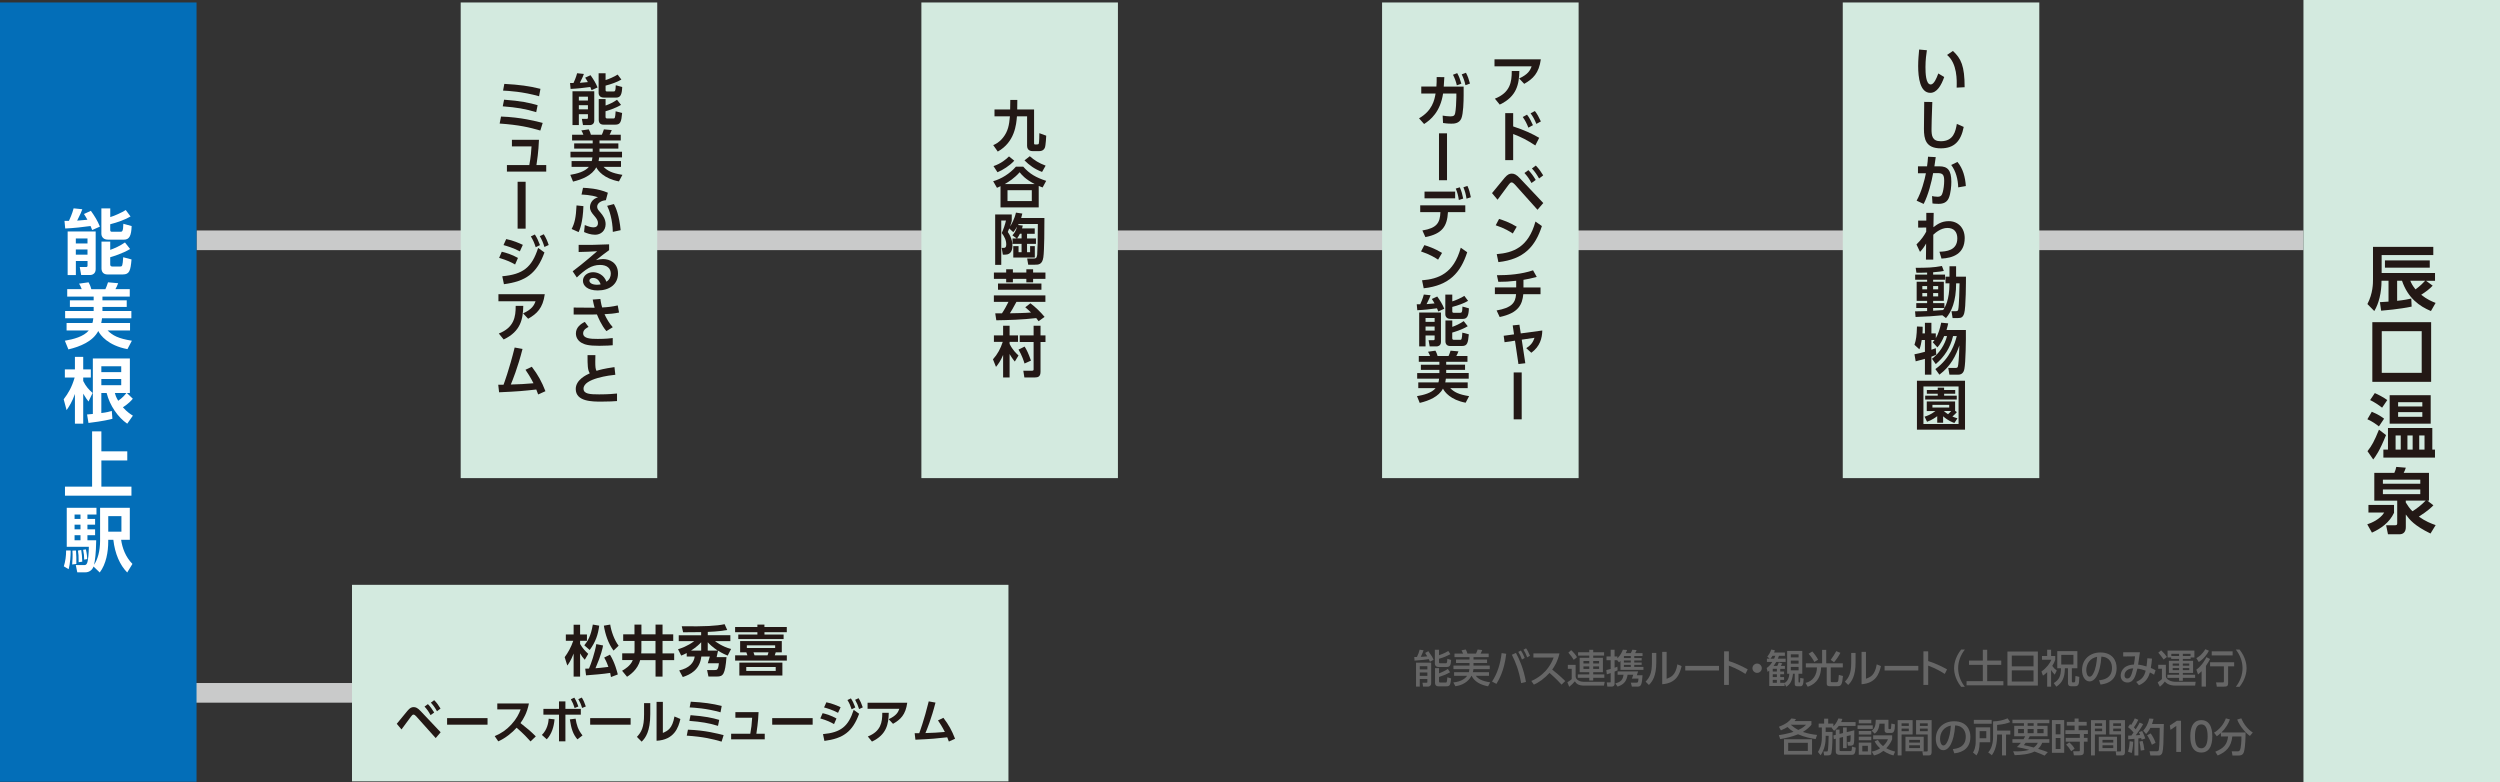 <?xml version="1.0" encoding="UTF-8"?><svg id="_レイヤー_2" xmlns="http://www.w3.org/2000/svg" width="636" height="199" xmlns:xlink="http://www.w3.org/1999/xlink" viewBox="0 0 636 199"><rect x="0" y="0" width="636" height="199" fill="#333333" stroke="none"/><defs><style>.cls-1{fill:none;stroke:#c9caca;stroke-miterlimit:10;stroke-width:5px;}.cls-2{fill:url(#_新規グラデーションスウォッチ_10);}.cls-2,.cls-3,.cls-4,.cls-5,.cls-6{stroke-width:0px;}.cls-3{fill:#231815;}.cls-4{fill:#d3eadf;}.cls-5{fill:#666;}.cls-6{fill:#fff;}</style><linearGradient id="_新規グラデーションスウォッチ_10" x1="0" y1="99.75" x2="50" y2="99.75" gradientUnits="userSpaceOnUse"><stop offset="0" stop-color="#036eb8"/><stop offset="1" stop-color="#036eb8"/></linearGradient></defs><g id="_レイヤー_2-2"><path class="cls-5" d="M363.77,168.34c-.07-.19-.11-.3-.28-.65-.62.1-2.39.31-3.63.37l-.07-.91c.3-.01.34-.01.68-.02.28-.59.55-1.26.69-1.84l.99.13c-.16.51-.27.75-.7,1.68.11,0,1.09-.05,1.65-.12-.23-.41-.39-.63-.54-.87l.81-.45c.84,1.14,1.1,1.61,1.33,2.2l-.93.48ZM360.24,168.59h3.85v5.26c0,.64-.54.82-.77.82h-1.29l-.15-.98h1.03c.13,0,.21-.04.21-.18v-.77h-1.93v1.93h-.95v-6.08ZM361.19,169.48v.81h1.93v-.81h-1.93ZM361.19,171.08v.86h1.93v-.86h-1.93ZM366.09,165.3v1.39c.31-.11,1.51-.53,2.35-1.08l.54.81c-.69.38-1.79.88-2.89,1.16v.93c0,.08,0,.23.27.23h1.38c.28,0,.44,0,.46-1.14l.96.29c-.06,1.33-.29,1.79-1.09,1.79h-2.09c-.88,0-.95-.66-.95-.85v-3.53h1.06ZM365.07,169.98h1.02v1.33c.42-.16,1.56-.66,2.24-1.13l.57.84c-.9.53-2.08.98-2.81,1.2v1.12c0,.24.14.3.28.3h1.37c.33,0,.35,0,.46-1.33l.96.27c-.16,1.66-.28,2.02-1.24,2.02h-1.98c-.87,0-.87-.72-.87-.92v-3.7Z"/><path class="cls-5" d="M373.67,171.01c.04-.12.11-.34.14-.78h-4.05v-.9h4.08v-.67h-3.43v-.87h3.43v-.61h-3.82v-.9h2.2c-.08-.2-.28-.59-.41-.84l1.08-.21c.12.23.29.56.43,1.05h2.17c.22-.44.37-.9.42-1.05l1.17.14c-.17.44-.31.7-.42.91h2.06v.9h-3.86v.61h3.45v.87h-3.45v.67h4.13v.9h-4.16c0,.23-.05.5-.14.78h4.11v.91h-3.36c.62.79,1.52,1.33,3.66,1.67l-.54,1c-1.95-.35-3.53-1.25-4.18-2.67h-.04c-.34.65-1.39,2.29-4.09,2.66l-.52-.97c1.9-.19,3-.94,3.51-1.69h-3.32v-.91h3.75Z"/><path class="cls-5" d="M383.18,166.32c-.48,4.37-1.92,6.71-2.49,7.66l-1.12-.58c1.44-2.2,2.14-4.62,2.44-7.25l1.17.17ZM386.98,173.79c-.63-3.52-1.48-5.43-2.36-7.22l1.04-.47c.87,1.63,1.98,4.1,2.54,7.38l-1.22.31ZM386.91,165.49c.46.67.72,1.25.98,1.9l-.7.39c-.3-.81-.5-1.25-.94-1.93l.66-.36ZM388.23,164.93c.4.55.64,1.05.99,1.9l-.71.39c-.27-.78-.5-1.24-.94-1.93l.66-.36Z"/><path class="cls-5" d="M396.73,166.22c-.46,2.04-1.2,3.22-1.85,4.13.56.43,1.83,1.44,3.32,2.91l-.94.91c-.47-.51-1.33-1.46-3.06-2.98-1.37,1.5-2.76,2.44-3.98,2.98l-.65-.93c1.19-.51,4.2-2.01,5.68-5.96h-5.15v-1.06h6.63Z"/><path class="cls-5" d="M398.86,169.15h1.98v2.99c.06.31.14.67.75,1,.48.26.98.31,1.33.31h5.32l-.2.97h-5.04c-1.56,0-2.03-.58-2.35-1.09-.33.4-.95,1.02-1.44,1.39l-.47-1.15c.14-.09.76-.46,1.1-.8v-2.63h-.98v-.99ZM399.71,165.4c.37.32,1.19,1.21,1.48,1.79l-.83.67c-.39-.65-.69-1.05-1.37-1.82l.72-.64ZM408.08,166.79h-2.77v.56h2.47v3.65h-2.47v.57h2.83v.86h-2.83v.7h-1v-.7h-2.92v-.86h2.92v-.57h-2.45v-3.65h2.45v-.56h-2.84v-.86h2.84v-.62h1v.62h2.77v.86ZM402.83,168.15v.64h1.48v-.64h-1.48ZM402.83,169.53v.65h1.48v-.65h-1.48ZM405.31,168.15v.64h1.5v-.64h-1.5ZM405.31,169.53v.65h1.5v-.65h-1.5Z"/><path class="cls-5" d="M408.65,170.46c.31-.07.55-.12,1.11-.28v-2.22h-1.06v-.95h1.06v-1.72h.99v1.72h.71v.49c.92-.94,1.27-1.88,1.39-2.21l1.08.06c-.08.23-.17.48-.35.81h1.3c.15-.24.36-.77.4-.87l1.07.09c-.13.35-.33.71-.37.78h1.88v.73h-2.11v.52h1.89v.62h-1.89v.51h1.89v.6h-1.89v.53h2.34v.74h-5.84v-2.28c-.14.15-.2.21-.37.38l-.46-.55h-.67v1.91c.27-.08.43-.14.71-.26l.06.91c-.23.11-.32.15-.77.34v3.1c0,.16-.04.71-.77.71h-1.07l-.15-1.06h.82c.18,0,.18-.1.18-.19v-2.19c-.37.13-.63.21-.98.32l-.13-1.09ZM416.73,170.81l-.32.97h1.45c-.15,2.42-.38,2.89-1.24,2.89h-1.47l-.27-1h1.46c.33,0,.42-.07.49-1.03h-1.67l.35-.99h-1.44c-.26,1.44-.74,2.42-2.55,3.02l-.58-.81c1.52-.41,1.93-1.01,2.08-2.21h-1.5v-.84h5.21ZM413.12,167.41h1.76v-.52h-1.71s-.03.04-.05.07v.45ZM413.12,168.03v.51h1.76v-.51h-1.76ZM413.12,169.14v.53h1.76v-.53h-1.76Z"/><path class="cls-5" d="M421.36,168.49c0,3.48-.98,4.89-1.88,5.76l-.84-.84c.98-1.02,1.61-2.07,1.61-4.82v-2.48h1.11v2.38ZM423.99,172.68c1.09-.41,2.29-.86,2.74-3.67l1.07.45c-.47,2.03-1.34,4.34-4.93,4.61v-8.23h1.12v6.84Z"/><path class="cls-5" d="M437.31,169.4v1.17h-8.58v-1.17h8.58Z"/><path class="cls-5" d="M444.04,171.45c-.66-.42-2.08-1.33-4.22-2.11v4.9h-1.21v-8.54h1.21v2.47c2.23.71,3.94,1.64,4.8,2.12l-.58,1.16Z"/><path class="cls-5" d="M448.2,169.99c0,.64-.52,1.19-1.19,1.19s-1.19-.54-1.19-1.19.55-1.18,1.19-1.18,1.19.53,1.19,1.18Z"/><path class="cls-5" d="M454.65,171.39v-5.79h3.85v5.79h-.96v2c0,.21,0,.24.24.24.07,0,.13-.04.16-.19.02-.15.03-.3.05-.98l.86.17c-.06,1.7-.32,1.96-.86,1.96h-.75c-.56,0-.66-.25-.66-.63v-2.57h-.44c-.21,2.02-.85,2.78-1.71,3.31l-.43-.82v.63h-3.9v-3.91c-.17.14-.23.19-.41.34l-.25-1c.23-.16.86-.6,1.45-1.54h-1.39v-.83h.71l-.61-.55c.44-.49.76-1.04,1.01-1.78l.93.19c-.09.27-.11.34-.21.58h2.75v.82h-1.5c-.1.27-.16.42-.3.74h1.99v.83h-2.4c-.24.41-.39.63-.68,1.02h.95c.13-.24.22-.41.39-.9l.88.24c-.1.2-.16.31-.38.66h1.05v.73h-1.19v.68h.98v.71h-.98v.7h.98v.71h-.98v.75h1.11v.04c.23-.13,1.12-.65,1.21-2.35h-.56ZM451.34,167.57c.12-.24.18-.39.3-.74h-.71c-.11.19-.31.5-.53.74h.94ZM452.04,170.15h-1.05v.68h1.05v-.68ZM452.04,171.54h-1.05v.7h1.05v-.7ZM452.04,172.95h-1.05v.75h1.05v-.75ZM457.56,166.47h-1.98v.77h1.98v-.77ZM457.56,168.06h-1.98v.78h1.98v-.78ZM457.56,169.67h-1.98v.86h1.98v-.86Z"/><path class="cls-5" d="M459.41,168.76h4.14v-3.44h1.04v3.44h4.22v1.02h-3.07v3.49c0,.12.02.28.27.28h1.19c.2,0,.31-.08.37-.18.12-.18.14-.52.23-1.67l1.05.27c-.2,2.26-.47,2.6-1.42,2.6h-1.69c-.6,0-1.02,0-1.02-.7v-4.09h-1.43c-.12,3.55-2.24,4.53-3.41,4.93l-.56-.98c1.88-.39,2.92-2.06,2.91-3.95h-2.82v-1.02ZM461.56,168.41c-.19-.48-.94-1.55-1.45-2.08l.93-.6c.37.37,1.2,1.47,1.48,2.1l-.96.58ZM465.73,167.87c.61-.86.91-1.31,1.42-2.22l1.04.43c-.34.74-1.13,1.87-1.61,2.39l-.85-.6Z"/><path class="cls-5" d="M472.06,168.49c0,3.48-.98,4.89-1.88,5.76l-.84-.84c.98-1.02,1.61-2.07,1.61-4.82v-2.48h1.11v2.38ZM474.7,172.68c1.09-.41,2.29-.86,2.74-3.67l1.07.45c-.47,2.03-1.34,4.34-4.93,4.61v-8.23h1.12v6.84Z"/><path class="cls-5" d="M488.02,169.4v1.17h-8.58v-1.17h8.58Z"/><path class="cls-5" d="M494.75,171.45c-.66-.42-2.08-1.33-4.22-2.11v4.9h-1.21v-8.54h1.21v2.47c2.23.71,3.94,1.64,4.8,2.12l-.58,1.16Z"/><path class="cls-5" d="M498.91,174.73c-1.69-2.12-1.79-4.11-1.79-4.74s.1-2.62,1.79-4.74h.95c-1.07,1.36-1.71,3.01-1.71,4.74s.65,3.38,1.71,4.74h-.95Z"/><path class="cls-5" d="M504.42,165.3h1.12v2.75h3.58v1.09h-3.58v4.15h4.12v1.05h-9.37v-1.05h4.14v-4.15h-3.51v-1.09h3.51v-2.75Z"/><path class="cls-5" d="M518.43,165.75v8.66h-7.74v-8.66h7.74ZM511.8,169.52h5.53v-2.74h-5.53v2.74ZM511.8,170.54v2.84h5.53v-2.84h-5.53Z"/><path class="cls-5" d="M521.8,174.69h-1v-3.69c-.44.44-.79.68-1.07.88l-.39-1.04c1.4-1.01,2.16-2.11,2.53-3.01h-2.39v-.95h1.32v-1.59h1v1.59h1.05v.95c-.09.3-.25.76-.76,1.58.37.49.57.74,1.15,1.19l-.52,1.03c-.4-.42-.66-.75-.92-1.18v4.24ZM523.37,165.64h5.11v4.36h-1.4v3.2c0,.34.06.4.27.4h.22c.31,0,.33-.16.36-.38,0-.09.07-.88.07-1.26l.98.25c-.06,1.67-.08,2.37-1.07,2.37h-.99c-.83,0-.83-.58-.83-.91v-3.67h-.79c0,2.49-.75,3.73-2.15,4.69l-.68-.9c1.39-.89,1.81-1.76,1.85-3.79h-.95v-4.36ZM524.38,166.59v2.46h3.1v-2.46h-3.1Z"/><path class="cls-5" d="M534,173.06c1.06-.1,3.29-.46,3.29-3.14,0-1.11-.46-2.76-2.7-2.87-.31,4.45-1.64,6.3-3.02,6.3-1.16,0-1.9-1.33-1.9-2.87,0-2.81,2.08-4.49,4.65-4.49,3.11,0,4.15,2.08,4.15,3.96,0,3.78-3.39,4.12-4.1,4.19l-.37-1.08ZM530.75,170.51c0,.58.21,1.64.86,1.64.38,0,.66-.34.9-.78.68-1.24.87-2.77.99-4.27-1.8.33-2.75,1.76-2.75,3.41Z"/><path class="cls-5" d="M543.45,173.48c1.55-.66,2.09-1.54,2.41-2.86-.83-.3-1.36-.45-2.11-.53-.48,2.01-.98,3.54-2.53,3.54-.96,0-1.72-.63-1.72-1.77,0-.66.35-2.66,3.37-2.8.14-.74.24-1.54.28-2.09l-3.01.04v-1.08h4.26c-.14,1.11-.17,1.32-.46,3.16.8.07,1.56.28,2.13.46.1-.65.18-1.35.22-2.09l1.18.09c-.07.89-.15,1.51-.3,2.38.1.04.62.24,1.21.58l-.38,1.14c-.28-.17-.7-.42-1.07-.58-.34,1.24-.97,2.5-2.78,3.25l-.7-.84ZM540.48,171.8c0,.43.18.81.69.81.75,0,1.03-.63,1.52-2.58-1.29.02-2.21.71-2.21,1.77Z"/><path class="cls-5" d="M549.05,169.13h1.95v2.95c.08.74,1.13,1.37,2.54,1.37h5.03l-.13.97h-4.94c-1.74,0-2.38-.64-2.78-1.03-.4.57-.86,1.01-1.25,1.31l-.56-1.1c.31-.2.85-.61,1.08-.84v-2.63h-.94v-1ZM549.8,165.45c.59.54,1.05,1.07,1.47,1.68l-.84.65c-.47-.67-.92-1.26-1.36-1.74l.73-.59ZM551.43,165.51h6.82v1.75h-.96v.37h-1.98v.48h2.61v3.09h-2.61v.46h3.13v.79h-3.13v.74h-.95v-.74h-2.98v-.79h2.98v-.46h-2.6v-3.09h2.6v-.48h-2.01v-.37h-.92v-1.75ZM552.39,166.89h1.97v-.57h-1.97v.57ZM552.73,168.81v.53h1.63v-.53h-1.63ZM552.73,169.96v.53h1.63v-.53h-1.63ZM557.27,166.32h-1.96v.57h1.96v-.57ZM555.31,168.81v.53h1.64v-.53h-1.64ZM555.31,169.96v.53h1.64v-.53h-1.64Z"/><path class="cls-5" d="M561.95,165.54c-.37.78-1.3,2.08-2.58,2.88l-.62-.99c.6-.34,1.44-.87,2.28-2.27l.92.38ZM562.24,167.65c-.2.39-.51,1-1.05,1.76v5.27h-1.1v-3.93c-.39.41-.63.6-.9.82l-.44-1.2c1.46-1.04,2.31-2.68,2.57-3.18l.92.46ZM568.37,168.48v1.03h-1.54v4.28c0,.8-.37.89-1.07.89h-1.8l-.19-1.07h1.67c.22,0,.32-.03.32-.27v-3.83h-3.52v-1.03h6.13ZM567.98,165.7v1.03h-5.32v-1.03h5.32Z"/><path class="cls-5" d="M568.79,174.73c1.07-1.35,1.71-3.01,1.71-4.74s-.64-3.39-1.71-4.74h.95c1.62,2.02,1.79,3.97,1.79,4.74s-.17,2.72-1.79,4.74h-.95Z"/><path class="cls-5" d="M461.9,188.02c-1.14-.17-2.76-.47-4.47-1.22-1.45.61-3,.95-4.55,1.23l-.33-1c.56-.09,2.03-.32,3.72-.85-.73-.47-1.11-.81-1.53-1.23-.48.29-.84.49-1.68.85l-.5-.92c1.98-.75,2.68-1.47,3.18-2.11l1.17.16c-.19.28-.25.35-.38.51h4.3v.94c-.27.32-.93,1.1-2.18,1.83,1.25.41,2.28.6,3.61.76l-.36,1.05ZM460.98,191.97h-7.13v-3.9h7.13v3.9ZM459.91,188.97h-5v2.06h5v-2.06ZM455.58,184.38c.37.32.99.84,1.91,1.32,1.26-.56,1.74-1.09,1.95-1.32h-3.86Z"/><path class="cls-5" d="M466.08,185.07h-1.63v1.13h1.75c0,1.11-.05,4.4-.27,5.33-.12.53-.34.64-1.05.64h-.82l-.17-.99h.79c.13,0,.23,0,.28-.11.18-.39.24-3.28.25-3.88h-.76v.44c0,1.29-.23,2.96-1.28,4.51l-.68-.84c.34-.57.99-1.69.99-3.67v-2.56h-.81v-.99h1.39v-1.26h1.03v1.26h1.32v.7c.09-.09.83-.8,1.28-2.01l1.01.12c-.07.22-.15.48-.31.81h3.67v.97h-4.27c-.46.62-.88.98-1.2,1.26l-.63-.78.12-.08ZM467.02,186.94v-1.33h.96v1.1l.89-.22v-1.42h.94v1.19l1.93-.48c-.01,2.42-.02,3.15-.17,3.54-.09.22-.35.38-.84.38h-.63l-.12-.96h.47c.16,0,.24-.05.29-.18.05-.15.07-1.28.07-1.53l-1,.24v3.06h-.94v-2.84l-.89.22v3.08c0,.2.04.28.32.28h2.42c.32,0,.39-.05.42-1.14l.97.28c-.13,1.64-.36,1.82-1.18,1.82h-2.95c-.58,0-.96-.24-.96-.85v-3.25l-.5.12-.1-.96.6-.15Z"/><path class="cls-5" d="M476.43,184.53v.91h-3.87v-.91h3.87ZM476.06,183.12v.9h-3.19v-.9h3.19ZM476.06,185.97v.9h-3.19v-.9h3.19ZM476.06,187.41v.91h-3.19v-.91h3.19ZM476.06,188.92v3.09h-3.19v-3.09h3.19ZM475.19,189.74h-1.42v1.42h1.42v-1.42ZM480.42,183.12v2.12c0,.11,0,.25.23.25h.2c.18,0,.21-.17.22-.24.05-.29.08-.86.09-1.17l.92.2c-.04,1.77-.29,2.18-.99,2.18h-.95c-.45,0-.69-.25-.69-.64v-1.72h-1.32c-.12,1.58-.73,2.17-1.21,2.54l-.77-.76c.87-.55,1.04-1.53,1.04-2.76h3.23ZM481.69,192.18c-.45-.12-1.44-.4-2.56-1.16-1.06.82-1.85,1.04-2.39,1.16l-.56-.97c.79-.16,1.4-.39,2.12-.83-.92-.83-1.24-1.5-1.38-1.8l.82-.33c.29.53.62,1.01,1.31,1.56.82-.74,1.13-1.46,1.25-1.74h-3.77v-1h4.84v1c-.21.52-.59,1.33-1.5,2.28,1,.54,1.84.75,2.25.86l-.43.97Z"/><path class="cls-5" d="M482.77,183.2h3.8v3.65h-2.81v5.32h-.99v-8.96ZM483.76,184.02v.66h1.84v-.66h-1.84ZM483.76,185.36v.66h1.84v-.66h-1.84ZM489.39,187.42v3.71h-4.64v-3.71h4.64ZM485.69,188.23v.69h2.75v-.69h-2.75ZM485.69,189.59v.72h2.75v-.72h-2.75ZM490.41,186.85h-2.96v-3.65h3.96v8.03c0,.28,0,.94-.67.94h-1.53l-.16-1h1.13c.12,0,.23-.04.23-.24v-4.08ZM488.42,184.02v.66h1.99v-.66h-1.99ZM488.42,185.36v.66h1.99v-.66h-1.99Z"/><path class="cls-5" d="M496.8,190.56c1.06-.1,3.29-.46,3.29-3.14,0-1.11-.46-2.76-2.7-2.87-.31,4.45-1.64,6.3-3.02,6.3-1.16,0-1.9-1.33-1.9-2.87,0-2.81,2.08-4.49,4.65-4.49,3.11,0,4.15,2.08,4.15,3.96,0,3.78-3.39,4.12-4.1,4.19l-.37-1.08ZM493.55,188.01c0,.58.21,1.64.86,1.64.38,0,.66-.34.9-.78.68-1.24.87-2.77.99-4.27-1.8.33-2.75,1.76-2.75,3.41Z"/><path class="cls-5" d="M502.62,185.03h3.69v3.8h-2.69c-.06,1.72-.24,2.52-.81,3.34l-.88-.73c.25-.42.69-1.16.69-2.9v-3.51ZM506.68,184.11h-4.54v-.98h4.54v.98ZM503.62,186v1.82h1.69v-1.82h-1.69ZM511.39,183.7c-.74.31-1.63.56-3.32.72v1.44h3.36v1h-1.09v5.31h-1.03v-5.31h-1.24c0,.92,0,3.46-1.34,5.27l-.93-.72c1.24-1.35,1.24-3.53,1.24-3.93v-3.96c1.31-.02,2.49-.27,3.7-.77l.65.95Z"/><path class="cls-5" d="M514.79,188.05c.21-.34.29-.49.42-.74h-2.79v-2.66h2.47v-.67h-2.93v-.88h9.39v.88h-3.05v.67h2.6v2.66h-4.54c-.1.21-.17.36-.39.74h5.38v.92h-1.82c-.13.32-.39.93-1.03,1.53,1.19.37,1.97.66,2.46.84l-.82.89c-.49-.23-1.31-.61-2.56-1.05-1.3.71-3.52.89-5.05.93l-.38-.99c.27.02.56.03.99.03,1.38,0,2.43-.21,3.09-.4-1-.29-2.13-.51-3.14-.7.3-.28.63-.6,1.03-1.08h-2.16v-.92h2.83ZM513.41,186.53h1.48v-1.08h-1.48v1.08ZM515.33,188.97c-.12.15-.22.28-.47.59.57.11,1.42.29,2.53.61.68-.5.85-.87,1.02-1.2h-3.08ZM515.83,184.65h1.53v-.67h-1.53v.67ZM515.83,186.53h1.53v-1.08h-1.53v1.08ZM518.29,186.53h1.6v-1.08h-1.6v1.08Z"/><path class="cls-5" d="M525.13,183.19v8.33h-3.12v-8.33h3.12ZM524.18,184.2h-1.21v2.61h1.21v-2.61ZM524.18,187.75h-1.21v2.79h1.21v-2.79ZM530.14,191.13c0,.75-.24,1.02-1.07,1.02h-1.47l-.2-1.02h1.42c.14,0,.29,0,.29-.3v-2.15h-3.59v-.96h3.59v-.99h-3.67v-.97h2.34v-1.16h-1.99v-.96h1.99v-.85h1.01v.85h2.06v.96h-2.06v1.16h2.37v.97h-1.02v.99h.94v.96h-.94v2.45ZM526.92,191.12c-.56-.87-.69-1.07-1.29-1.69l.81-.58c.65.6.95.97,1.35,1.61l-.87.66Z"/><path class="cls-5" d="M531.95,183.2h3.8v3.65h-2.81v5.32h-.99v-8.96ZM532.94,184.02v.66h1.84v-.66h-1.84ZM532.94,185.36v.66h1.84v-.66h-1.84ZM538.57,187.42v3.71h-4.64v-3.71h4.64ZM534.87,188.23v.69h2.75v-.69h-2.75ZM534.87,189.59v.72h2.75v-.72h-2.75ZM539.59,186.85h-2.96v-3.65h3.96v8.03c0,.28,0,.94-.67.94h-1.53l-.16-1h1.13c.12,0,.23-.04.23-.24v-4.08ZM537.6,184.02v.66h1.99v-.66h-1.99ZM537.6,185.36v.66h1.99v-.66h-1.99Z"/><path class="cls-5" d="M541.41,187.14c.3,0,.53,0,.82-.02.12-.17.28-.38.55-.78-.11-.13-.67-.8-1.4-1.35l.51-.77c.09.06.18.14.28.21.46-.69.7-1.19.93-1.68l.89.37c-.31.69-.83,1.55-1.13,1.93.07.07.25.26.46.49.63-.95.83-1.35,1.01-1.71l.89.39c-.19.36-.57,1.08-1.89,2.84.37-.02.75-.05,1.11-.08-.1-.32-.18-.49-.29-.73l.82-.28c.26.46.69,1.59.79,1.9l-.93.31c-.04-.16-.06-.22-.12-.41-.22.03-.47.06-.71.09v4.33h-1v-4.23c-.22.02-1.34.11-1.59.13v-.95ZM542.69,188.7c-.01.35-.09,1.76-.38,2.87l-.93-.34c.3-.96.39-1.98.41-2.67l.9.14ZM545.08,188.5c.19.65.34,1.27.46,2.3l-.93.15c-.04-.66-.22-1.8-.33-2.3l.8-.15ZM547.85,182.87c-.08.34-.17.74-.38,1.32h3.01c-.08,4.7-.11,6.36-.37,7.24-.21.71-.74.76-.87.76h-2.19l-.2-1.07h1.81c.39,0,.49-.09.56-.47.17-.94.22-4.53.21-5.48h-2.38c-.45.88-.83,1.28-1.08,1.55l-.74-.83c.66-.7,1.27-1.81,1.55-3.11l1.07.09ZM547.13,186.58c.54.74.95,1.52,1.24,2.39l-.93.49c-.26-.72-.7-1.67-1.21-2.42l.9-.46Z"/><path class="cls-5" d="M553.8,183.36h1.05v7.93h-1.2v-6.63l-1.48,1.02-.16-1.11,1.79-1.21Z"/><path class="cls-5" d="M557.21,187.32c0-.77,0-4.12,2.8-4.12s2.8,3.36,2.8,4.12,0,4.13-2.8,4.13-2.8-3.36-2.8-4.13ZM561.62,187.32c0-1.53-.29-3.04-1.61-3.04s-1.61,1.52-1.61,3.04c0,1.61.33,3.05,1.61,3.05s1.61-1.54,1.61-3.05Z"/><path class="cls-5" d="M565,186.46c-.47.42-.76.64-1.03.84l-.72-.91c1.27-.7,2.54-2.19,3-3.64l1.04.27c-.36.95-.88,2.07-2.18,3.32h6.16c0,1.01-.03,3.61-.41,4.93-.26.9-.94.93-1.38.93h-1.53l-.2-1.06h1.53c.57,0,.66-.5.74-.94.08-.45.21-1.39.2-2.85h-2.32c-.26,2.7-1.65,3.98-3.72,4.85l-.61-.96c2.17-.91,3.01-1.82,3.26-3.89h-1.83v-.89ZM572.38,187.22c-.82-.55-2.55-2.31-3.24-4.17l1.04-.3c.52,1.25,1.59,2.8,2.93,3.6l-.73.87Z"/><line class="cls-1" x1="50" y1="61.13" x2="586" y2="61.13"/><line class="cls-1" x1="49.67" y1="176.26" x2="222.67" y2="176.26"/><rect class="cls-4" x="586" width="50" height="199"/><path class="cls-3" d="M605.46,76.87c.83-.04,1.35-.07,2.18-.14v-5.31h-1.78c0,3.06-.7,5.83-1.84,7.71l-1.75-1.78c1.42-2.75,1.42-5.26,1.42-6.25v-8.3h15.34v2.09h-13.14v4.56h13.58v1.98h-2.29l1.69,1.24c-.74.83-1.8,1.6-2.92,2.32,1.49,1.19,2.74,1.71,3.67,2.07l-1.19,2.07c-2.92-1.22-5.85-3.28-7.36-7.71h-1.24v5.11c1.87-.2,2.86-.41,3.6-.58l.09,2.05c-3.04.65-7.13.99-7.76,1.04l-.31-2.18ZM618.13,66.25v1.84h-11.4v-1.84h11.4ZM613.18,71.42c.31.74.59,1.28,1.33,2.2,1.33-.99,2.04-1.75,2.45-2.2h-3.78Z"/><path class="cls-3" d="M618.48,97.14h-14.96v-15.18h14.96v15.18ZM616.08,84.25h-10.16v10.6h10.16v-10.6Z"/><path class="cls-3" d="M605.19,108.48c-.67-.54-1.62-1.24-2.93-1.82l1.12-1.91c1.64.68,2.47,1.26,3.13,1.76l-1.31,1.96ZM602.29,114.78c1.13-1.44,1.71-2.5,2.92-5.47l1.8,1.37c-1.67,4.14-2.67,5.44-3.26,6.21l-1.46-2.11ZM606,103.71c-.9-.72-2.05-1.46-3.04-1.93l1.19-1.78c.7.29,2.34,1.13,3.17,1.78l-1.31,1.93ZM618.78,108.89v5.49h.68v2.03h-13.13v-2.03h1.17v-5.49h11.27ZM618.37,107.78h-10.44v-7.24h10.44v7.24ZM610.75,110.78h-1.31v3.6h1.31v-3.6ZM616.24,103.4v-1.08h-6.16v1.08h6.16ZM610.08,104.84v1.19h6.16v-1.19h-6.16ZM613.78,110.78h-1.33v3.6h1.33v-3.6ZM616.8,110.78h-1.35v3.6h1.35v-3.6Z"/><path class="cls-3" d="M602.54,128.46h6.5v2c-1.12,2.41-3.28,4-5.62,5.04l-1.19-2.11c1.08-.36,3.24-1.26,4.32-3.01h-4.02v-1.93ZM619.05,128.55c-.47.49-1.28,1.33-3.69,2.88,1.66,1.19,3.1,1.75,4.27,2.16l-1.31,2.14c-4.1-2-5.29-3.48-6.28-4.84v3.21c0,1.24-.65,1.82-1.6,1.82h-2.94l-.47-2.3h2.32c.34,0,.5-.11.5-.49v-5.76h-5.83v-7.08h5.1c.23-.52.4-.97.49-1.51l2.43.2c-.18.58-.22.65-.54,1.31h6.43v7.08h-.41l1.55,1.19ZM606.21,123.06h9.51v-1.03h-9.51v1.03ZM606.21,125.71h9.51v-1.19h-9.51v1.19ZM612.03,127.36v.47c.43.72,1.06,1.64,1.69,2.23.86-.5,2.2-1.49,3.37-2.7h-5.06Z"/><rect class="cls-2" y=".63" width="50" height="198.25"/><path class="cls-6" d="M23.45,58.53c-.11-.29-.18-.52-.41-1.03-2.07.29-4.36.54-6.45.63l-.18-1.94h1.13c.16-.34.86-1.87,1.19-3.19l2.21.23c-.2.58-.4,1.1-1.31,2.9.29-.02,2.18-.2,2.61-.23-.38-.7-.63-1.06-.88-1.46l1.76-.81c.99,1.4,1.67,2.47,2.3,4.02l-1.98.88ZM17.21,58.89h7.13v9.61c0,1.24-1.04,1.46-1.31,1.46h-2.38l-.36-2.03h1.64c.22,0,.34-.14.34-.34v-1.19h-2.97v3.57h-2.09v-11.07ZM19.29,60.67v1.26h2.97v-1.26h-2.97ZM19.29,63.46v1.33h2.97v-1.33h-2.97ZM28.05,53v2.23c1.01-.29,2.99-1.17,3.94-1.8l1.22,1.64c-1.28.77-3.31,1.51-5.17,1.98v1.48c0,.38.23.43.47.43h2.11c.43,0,.72,0,.76-2.03l2.11.58c-.09,2.41-.54,3.46-1.96,3.46h-4.05c-1.6,0-1.69-1.28-1.69-1.48v-6.48h2.27ZM25.83,61.46h2.21v2.11c1.13-.41,2.43-.97,3.75-1.89l1.31,1.67c-1.95,1.17-4.38,1.89-5.06,2.09v1.82c0,.25.09.54.5.54h2.03c.54,0,.63-.14.77-2.36l2.12.56c-.25,2.86-.52,3.82-2.21,3.82h-3.92c-.94,0-1.51-.56-1.51-1.55v-6.81Z"/><path class="cls-6" d="M23.51,82.18c.07-.2.16-.54.23-1.21h-7.17v-1.85h7.26v-1.03h-6.05v-1.69h6.05v-.95h-6.73v-1.89h3.69c-.18-.5-.38-.92-.67-1.4l2.41-.34c.43.77.63,1.44.7,1.75h3.58c.14-.32.45-.99.67-1.75l2.58.23c-.23.65-.45,1.08-.7,1.51h3.65v1.89h-6.95v.95h6.18v1.69h-6.18v1.03h7.36v1.85h-7.47c-.04.32-.07.68-.2,1.21h7.33v1.89h-5.71c1.3,1.28,2.68,2.05,6.18,2.61l-1.13,2.14c-4.93-.92-6.91-3.55-7.42-4.61-1.39,2.65-4.57,3.96-7.6,4.68l-.9-2.21c2.16-.36,4.79-1.04,6.09-2.61h-5.65v-1.89h6.57Z"/><path class="cls-6" d="M16.2,101.58c1.22-1.62,2.05-3.02,2.79-5.53h-2.49v-2.07h2.56v-3.19h2.11v3.19h1.94v2.07h-1.94v.88c.72,1.46,1.48,2.23,2.39,3.04l-1.04,2.18c-.49-.61-.58-.76-1.35-2v7.63h-2.11v-7.56c-.7,1.98-1.42,3.11-2.12,4.12l-.74-2.77ZM22.16,105.44c.86-.07,1.1-.09,1.46-.13v-14.12h9.42v8.79h-.76l1.51,1.46c-.36.43-1.03,1.21-2.52,2.18,1.13,1.26,1.98,1.78,2.54,2.12l-1.44,2.05c-2.32-1.6-4.41-4.52-5.24-7.81h-1.35v5.1c1.39-.16,2.02-.36,2.66-.54l.16,2c-.77.2-2.25.59-6.09,1.06l-.36-2.16ZM25.78,93.18v1.49h5.06v-1.49h-5.06ZM25.78,96.42v1.57h5.06v-1.57h-5.06ZM29.22,99.98c.13.5.25.95.85,1.98,1.17-.83,1.64-1.42,2.09-1.98h-2.93Z"/><path class="cls-6" d="M25.79,109.74v5.08h6.59v2.32h-6.59v6.66h7.65v2.3h-16.91v-2.3h6.9v-14.06h2.36Z"/><path class="cls-6" d="M17.98,140.05c0,1.37-.14,3.42-.52,4.75l-1.22-.72c.4-1.3.58-2.61.58-4.05l1.17.02ZM23.8,144.12c-.34.95-1.17,1.48-2.07,1.48h-2.07l-.38-1.84h2.02c.4,0,.59,0,.83-.45.29-.58.47-2.65.47-4.21h-5.62v-9.92h7.56v1.71h-2.3v1.13h1.95v1.46h-1.95v1.19h1.95v1.49h-1.95v1.28h2.23c-.04,3.35-.31,5.2-.54,6.23.9-1.33,1.53-3.44,1.53-6.12v-8.37h7.56v8.14h-2.21c.29,2.03,1.1,4.36,2.88,6.14l-1.33,2.18c-1.84-1.85-3.13-4.75-3.53-8.32h-1.3v.43c0,2.63-.52,5.74-2.16,7.89l-1.57-1.51ZM19.33,140.05c.09,1.17.11,2.2.09,3.42l-1.06.13c.11-1.1.11-2.38.11-2.54,0-.36-.02-.65-.05-.99l.92-.02ZM18.97,130.89v1.13h1.51v-1.13h-1.51ZM18.97,133.48v1.19h1.51v-1.19h-1.51ZM18.97,136.16v1.28h1.51v-1.28h-1.51ZM20.66,139.92c.16.95.23,1.75.27,2.97l-.92.14c.02-1.48-.05-2.23-.18-2.97l.83-.14ZM21.85,139.76c.27,1.12.32,2.05.34,2.47l-.77.14c0-.83-.09-1.71-.27-2.5l.7-.11ZM27.54,131.3v3.96h3.35v-3.96h-3.35Z"/><rect class="cls-4" x="117.2" y=".63" width="50" height="121"/><path class="cls-3" d="M150.49,22.93c-.08-.22-.14-.41-.32-.8-1.61.22-3.39.42-5.01.49l-.14-1.51h.88c.13-.27.67-1.46.92-2.48l1.72.18c-.15.45-.31.85-1.02,2.26.22-.01,1.7-.15,2.03-.18-.29-.55-.49-.83-.69-1.13l1.37-.63c.77,1.09,1.3,1.92,1.79,3.12l-1.54.69ZM145.63,23.21h5.55v7.48c0,.97-.81,1.13-1.02,1.13h-1.85l-.28-1.58h1.27c.17,0,.27-.11.27-.27v-.92h-2.31v2.77h-1.62v-8.61ZM147.26,24.6v.98h2.31v-.98h-2.31ZM147.26,26.77v1.04h2.31v-1.04h-2.31ZM154.06,18.63v1.74c.78-.22,2.33-.91,3.07-1.4l.95,1.27c-1,.6-2.58,1.18-4.02,1.54v1.15c0,.29.18.34.36.34h1.64c.34,0,.56,0,.59-1.58l1.64.45c-.07,1.88-.42,2.69-1.53,2.69h-3.15c-1.25,0-1.32-.99-1.32-1.15v-5.04h1.76ZM152.34,25.21h1.72v1.64c.88-.32,1.89-.76,2.91-1.47l1.02,1.3c-1.51.91-3.4,1.47-3.94,1.62v1.42c0,.2.07.42.39.42h1.58c.42,0,.49-.11.6-1.83l1.65.43c-.2,2.23-.41,2.97-1.72,2.97h-3.05c-.73,0-1.18-.43-1.18-1.2v-5.29Z"/><path class="cls-3" d="M150.53,40.98c.06-.15.13-.42.18-.94h-5.58v-1.44h5.65v-.8h-4.71v-1.32h4.71v-.74h-5.24v-1.47h2.87c-.14-.39-.29-.71-.52-1.09l1.88-.27c.34.6.49,1.12.55,1.36h2.79c.11-.25.35-.77.52-1.36l2,.18c-.18.5-.35.84-.55,1.18h2.84v1.47h-5.41v.74h4.8v1.32h-4.8v.8h5.73v1.44h-5.81c-.03.25-.06.53-.15.94h5.7v1.47h-4.44c1.01.99,2.09,1.6,4.8,2.03l-.88,1.67c-3.84-.71-5.38-2.76-5.77-3.59-1.08,2.06-3.56,3.08-5.91,3.64l-.7-1.72c1.68-.28,3.73-.81,4.73-2.03h-4.4v-1.47h5.11Z"/><path class="cls-3" d="M145.42,58.26c.74-1.4,1.11-2.9,1.25-6l1.75.18c-.13,4.23-.98,6.12-1.22,6.61l-1.78-.8ZM154.15,50.93c-1.37.11-2.23.85-2.23,1.65,0,.53.25.83.85,1.51.57.66,1.3,1.64,1.3,2.94,0,1.67-1.22,2.69-2.66,2.69-1.13,0-2.17-.39-2.82-.69l.18-1.78c1.09.46,1.71.59,2.26.59.59,0,1.09-.31,1.09-1.08s-.42-1.25-1.02-1.96c-.59-.69-1.01-1.26-1.01-2.1,0-.9.55-2.09,2.04-2.51-1.78-.64-3.84-.67-4.19-.69l.38-1.72c1.02.04,3.78.15,6.32,1.25l-.5,1.89ZM155.9,59c-.07-3.11-.88-5.56-1.44-6.64l1.72-.45c.49.85,1.37,2.98,1.71,6.65l-1.99.43Z"/><path class="cls-3" d="M154.97,63.63c-.76.52-2.24,1.68-3.35,2.55.66-.18,1.3-.28,1.78-.28,1.67,0,3.82.92,3.82,3.68s-2.17,4.31-5.17,4.31c-2.59,0-3.75-1.21-3.75-2.45s1.11-2.19,2.59-2.19c1.28,0,2.82.76,3.38,2.42.81-.5,1.12-1.33,1.12-2.04,0-1.29-.87-2.23-2.75-2.23-2.17,0-3.77,1.18-5.9,3.19l-1.05-1.57c.57-.42,3.03-2.3,6.23-5.11-1.5.1-2.93.17-4.71.2v-1.81c3.07.01,4.43,0,7.75-.14v1.46ZM150.86,70.7c-.57,0-.92.36-.92.66,0,.66.78,1.08,1.96,1.08.48,0,.77-.07.9-.1-.35-1.02-.97-1.64-1.93-1.64Z"/><path class="cls-3" d="M154.26,84.23c-1.29-1.51-2.12-3.57-2.4-4.24-.25,0-1.25.03-1.37.03h-4.55v-1.78l4.66.04h.67c-.2-.7-.29-1.13-.48-2.07l1.95-.15c.15,1.16.39,1.98.45,2.16,1.34-.07,2.45-.18,3.96-.52l.34,1.81c-1.36.28-2.24.34-3.7.42.55,1.19,1.21,2.34,2.1,3.31l-1.64,1.01ZM149.72,83.18c-.34.15-1.37.66-1.37,1.6,0,1.36,1.86,1.44,3.73,1.44,2.06,0,3.14-.14,3.8-.22v1.83c-.56.04-1.61.14-3.4.14-2.79,0-3.7-.31-4.5-.74-.88-.49-1.47-1.33-1.47-2.41,0-1.51,1.21-2.42,2.27-2.93l.95,1.29Z"/><path class="cls-3" d="M156.53,95.34c-1.15.11-8.08.91-8.08,3.53,0,1.36,1.6,1.46,3.98,1.46s3.78-.15,4.54-.22v1.92c-.81.06-1.99.14-3.99.14-2.33,0-6.51,0-6.51-3.21,0-2.33,2.66-3.57,3.57-3.99-.55-.88-.57-1.98-.57-4.62h2c-.01.43-.03.9-.03,1.65,0,1.25.04,1.86.31,2.34.8-.25,1.82-.55,4.57-.95l.22,1.96Z"/><path class="cls-3" d="M137.46,33.21c-2.73-.8-5.42-1.44-10.35-1.78l.35-1.78c5.03.17,8.88,1.18,10.6,1.62l-.6,1.93ZM136.4,28.53c-2.82-.84-4.93-1.2-8.5-1.48l.34-1.69c4.31.32,6.46.8,8.53,1.4l-.36,1.78ZM137.14,24.49c-4.16-1.19-7.77-1.37-9.16-1.44l.32-1.71c3.88.21,6.36.56,9.19,1.26l-.35,1.89Z"/><path class="cls-3" d="M138.96,42v1.65h-10v-1.65h5.69c.41-2.02.52-3.94.57-4.76h-4.99v-1.67h6.88c-.1,3.01-.52,5.63-.64,6.43h2.49Z"/><path class="cls-3" d="M133.72,58.17h-2.04v-11.93h2.04v11.93Z"/><path class="cls-3" d="M131.04,67.29c-.81-.49-2.1-1.12-4.06-1.68l.67-1.57c1.02.24,2.58.7,4.12,1.58l-.73,1.67ZM127.78,70.28c5.27-.48,7.54-2.25,9.12-7.21l1.61,1.16c-1.96,5.39-4.78,7.34-10.31,8.07l-.42-2.02ZM132.25,63.95c-1.72-.91-3.24-1.34-4.16-1.6l.69-1.53c1.78.35,3.29,1.04,4.23,1.47l-.76,1.65ZM136.07,59.66c.56.84.84,1.5,1.3,2.7l-1.09.53c-.36-1.11-.59-1.67-1.23-2.75l1.02-.49ZM138.34,59.6c.59.94.9,1.7,1.25,2.73l-1.09.5c-.36-1.16-.6-1.74-1.18-2.76l1.02-.48Z"/><path class="cls-3" d="M138.59,74.84c-.48,3.56-2.02,5-4.23,6.25l-1.29-1.37c2.23-1.02,2.8-2.02,3.17-3.08h-9.44v-1.79h11.79ZM126.9,84.85c3.89-1.54,4.3-4.22,4.29-7.03h1.93c-.07,3.26-.59,6.47-4.99,8.54l-1.23-1.51Z"/><path class="cls-3" d="M126.76,97.87h1.34c.08-.21,1.47-3.92,2.83-9.46l2,.36c-1.22,4.79-2.56,8.05-2.98,9.05,2.83-.08,3.12-.11,5.77-.32-.81-1.62-1.55-2.72-2.04-3.43l1.61-.77c1.6,2.1,2.51,3.77,3.47,6.22l-1.85.83c-.24-.64-.32-.88-.48-1.26-3.18.35-4.57.5-9.46.71l-.22-1.93Z"/><rect class="cls-4" x="351.6" y=".63" width="50" height="121"/><path class="cls-3" d="M391.99,15.08c-.48,3.56-2.02,5-4.23,6.25l-1.29-1.37c2.23-1.02,2.8-2.02,3.17-3.08h-9.44v-1.79h11.79ZM380.3,25.1c3.89-1.54,4.3-4.22,4.29-7.03h1.93c-.07,3.26-.59,6.47-4.99,8.54l-1.23-1.51Z"/><path class="cls-3" d="M390.58,37c-2.19-1.42-3.43-2.06-5.63-2.91v6.65h-2.02v-11.96h2.02v3.38c2.97.99,4.64,1.77,6.62,2.9l-.99,1.95ZM388.48,29.18c.67.85,1.12,1.81,1.5,2.66l-1.16.64c-.42-1.09-.79-1.78-1.43-2.72l1.09-.59ZM390.47,28.24c.6.77,1.01,1.53,1.53,2.65l-1.15.63c-.48-1.16-.78-1.72-1.47-2.7l1.09-.57Z"/><path class="cls-3" d="M379.57,49.13c.53-.62,2.76-3.36,3.22-3.91.73-.85,1.22-1.05,1.81-1.05s1.15.2,2.1,1.22l5.91,6.26-1.47,1.72-5.77-6.44c-.24-.25-.55-.53-.83-.53s-.5.28-.77.63c-.46.6-2.38,3.25-2.79,3.78l-1.41-1.68ZM388.83,43.29c.71.73,1.22,1.44,1.86,2.49l-1.08.78c-.57-1.05-1.02-1.69-1.79-2.55l1.01-.73ZM390.71,42.12c.81.8,1.4,1.7,1.88,2.49l-1.05.8c-.62-1.09-1.02-1.68-1.82-2.55l.99-.74Z"/><path class="cls-3" d="M384.85,59.4c-.62-.42-2.06-1.34-4.34-2.09l.85-1.61c1.02.31,2.59.83,4.5,1.98l-1.01,1.72ZM380.77,64.65c4.16-.34,8.05-1.72,9.85-8.29l1.64,1.15c-1.67,5.17-4.55,8.46-11.07,9.17l-.42-2.03Z"/><path class="cls-3" d="M387.55,73.13h4.36v1.71h-4.38c-.27,2.63-1.19,4.79-6.01,5.81l-.78-1.67c3.73-.67,4.8-1.85,4.95-4.15h-5.39v-1.71h5.42v-1.69c-1.9.2-2.8.27-4.54.27l-.36-1.68c3.07,0,6.28-.27,9.19-1.25l.94,1.68c-1.64.42-2.21.55-3.38.74v1.93Z"/><path class="cls-3" d="M388.04,92.41l-1.75.2-.88-5.94-2.65.39-.22-1.64,2.63-.36-.34-2.28,1.71-.17.34,2.21,5.48-.74c-.04,1.95-.58,4.05-2.79,5.66l-1.29-1.16c1.23-.81,1.72-1.51,2.1-2.65l-3.25.48.91,6.01Z"/><path class="cls-3" d="M387.12,106.68h-2.04v-11.93h2.04v11.93Z"/><path class="cls-3" d="M360.99,30.11c3.39-1.95,3.94-4.65,4.22-6.32h-3.64v-1.77h3.85c.06-.87.08-1.4.07-2.42l1.95.03c-.04.98-.07,1.44-.15,2.4h5.06v2.27c0,1.5-.08,4.58-.57,5.8-.55,1.36-1.93,1.36-2.56,1.36-1.09,0-1.79-.13-2.11-.17l-.1-1.88c.55.08,1.23.2,1.96.2.92,0,1.09-.28,1.22-.8.18-.76.31-2.94.31-4.06v-.95h-3.38c-.71,4.68-3.19,6.71-4.83,7.75l-1.27-1.43ZM370.71,18.6c.49.87.71,1.51,1.06,2.68l-1.15.43c-.27-1.11-.49-1.71-.98-2.69l1.07-.42ZM372.94,18.51c.49.94.7,1.57,1.02,2.75l-1.15.41c-.25-1.13-.48-1.75-.95-2.75l1.08-.41Z"/><path class="cls-3" d="M368.12,45.85h-2.04v-11.93h2.04v11.93Z"/><path class="cls-3" d="M361.86,58.63c3.68-.6,4.48-1.95,4.58-4.66h-5.14v-1.74h11.47v1.74h-4.41c-.21,3.59-1.42,5.49-5.74,6.35l-.76-1.68ZM370.19,48.74v1.72h-7.79v-1.72h7.79ZM371.37,47.65c.43.95.64,1.74.87,2.87l-1.11.36c-.17-1.16-.36-1.85-.78-2.91l1.02-.32ZM373.32,47.31c.43.94.63,1.71.87,2.87l-1.11.36c-.18-1.18-.36-1.82-.79-2.9l1.02-.34Z"/><path class="cls-3" d="M365.85,66.06c-.62-.42-2.06-1.34-4.34-2.09l.85-1.61c1.02.31,2.59.83,4.5,1.98l-1.01,1.72ZM361.77,71.31c4.16-.34,8.05-1.72,9.85-8.29l1.64,1.15c-1.67,5.17-4.55,8.46-11.07,9.17l-.42-2.03Z"/><path class="cls-3" d="M365.89,79.23c-.08-.22-.14-.41-.32-.8-1.61.22-3.39.42-5.01.49l-.14-1.51h.88c.13-.27.67-1.46.92-2.48l1.72.18c-.15.45-.31.85-1.02,2.26.22-.01,1.7-.15,2.03-.18-.29-.55-.49-.83-.69-1.13l1.37-.63c.77,1.09,1.3,1.92,1.79,3.12l-1.54.69ZM361.03,79.51h5.55v7.48c0,.97-.81,1.13-1.02,1.13h-1.85l-.28-1.58h1.27c.17,0,.27-.11.27-.27v-.92h-2.31v2.77h-1.62v-8.61ZM362.66,80.9v.98h2.31v-.98h-2.31ZM362.66,83.07v1.04h2.31v-1.04h-2.31ZM369.46,74.93v1.74c.78-.22,2.33-.91,3.07-1.4l.95,1.27c-1,.6-2.58,1.18-4.02,1.54v1.15c0,.29.18.34.36.34h1.64c.34,0,.56,0,.59-1.58l1.64.45c-.07,1.88-.42,2.69-1.53,2.69h-3.15c-1.25,0-1.32-.99-1.32-1.15v-5.04h1.76ZM367.74,81.52h1.72v1.64c.88-.32,1.89-.76,2.91-1.47l1.02,1.3c-1.51.91-3.4,1.47-3.94,1.62v1.42c0,.2.07.42.39.42h1.58c.42,0,.49-.11.6-1.83l1.65.43c-.2,2.23-.41,2.97-1.72,2.97h-3.05c-.73,0-1.18-.43-1.18-1.2v-5.29Z"/><path class="cls-3" d="M365.93,97.28c.06-.15.13-.42.18-.94h-5.58v-1.44h5.65v-.8h-4.71v-1.32h4.71v-.74h-5.24v-1.47h2.87c-.14-.39-.29-.71-.52-1.09l1.88-.27c.34.6.49,1.12.55,1.36h2.79c.11-.25.35-.77.52-1.36l2,.18c-.18.5-.35.84-.55,1.18h2.84v1.47h-5.41v.74h4.8v1.32h-4.8v.8h5.73v1.44h-5.81c-.03.25-.06.53-.15.94h5.7v1.47h-4.44c1.01.99,2.09,1.6,4.8,2.03l-.88,1.67c-3.84-.71-5.38-2.76-5.77-3.59-1.08,2.06-3.56,3.08-5.91,3.64l-.7-1.72c1.68-.28,3.73-.81,4.73-2.03h-4.4v-1.47h5.11Z"/><rect class="cls-4" x="234.4" y=".63" width="50" height="121"/><path class="cls-3" d="M252.67,36.92c.5-.21,1.48-.63,2.48-1.88,1.32-1.65,1.58-3.25,1.77-5.44h-3.92v-1.75h3.98c0-.34.04-2.03.04-2.42h1.79c0,.77,0,1.13-.03,2.42h4.29v8.56c0,.22,0,.34.28.34h.5c.24,0,.36-.07.42-.22.1-.28.15-2.23.14-2.65l1.75.64c-.01.11-.11,2.48-.35,3.05-.1.22-.36.88-1.5.88h-1.58c-1.25,0-1.44-.88-1.44-1.33v-7.52h-2.58c-.17,2.05-.53,6.53-4.88,8.96l-1.16-1.65Z"/><path class="cls-3" d="M252.67,46.1c2.02-.56,4.23-1.92,5.78-3.7h1.86c1.6,1.82,3.24,2.76,5.84,3.61l-.91,1.68c-.52-.2-.69-.27-.99-.39v5.46h-9.72v-5.39c-.22.11-.35.17-.9.41l-.97-1.68ZM252.74,42.26c1.93-.64,3.28-1.79,3.95-2.47l1.34,1.09c-1.19,1.3-2.93,2.38-4.27,2.94l-1.02-1.57ZM263.21,46.82c-2.42-1.25-3.35-2.41-3.81-3-1.32,1.51-2.82,2.45-3.78,3h7.59ZM262.49,48.39h-6.18v2.77h6.18v-2.77ZM261.98,39.74c1.18,1.04,2.3,1.75,4.03,2.4l-.91,1.6c-1.93-.73-3.28-1.75-4.47-2.94l1.34-1.05Z"/><path class="cls-3" d="M258.63,60.65l-1.08-.78c.27-.29.88-.99,1.22-2.23-.39.69-.71,1.06-.99,1.42l-1.04-.94c-.17.45-.24.6-.36.9,1.18,1.65,1.18,3.07,1.18,3.52,0,.88-.25,2.24-1.81,2.24h-.63l-.29-1.72h.52c.34,0,.64-.11.64-.84,0-1.11-.45-2.03-1.15-2.94.43-.91.88-2.23,1.08-3.18h-1.2v11.28h-1.55v-12.82h4.22v1.61c-.1.42-.15.64-.43,1.44.34-.48,1.12-1.85,1.5-3.52l1.62.24c-.07.34-.13.56-.29,1.13h5.91c0,2.17-.01,8.24-.27,10-.28,1.88-1.27,1.88-2.14,1.88h-1.71l-.27-1.57h1.42c.71,0,1.02,0,1.13-.94.08-.8.17-4.12.17-7.84h-4.89c-.04.1-.06.13-.13.25l1.18.14c-.04.25-.07.38-.17.73h3.22v1.36h-1.96v1.19h2.27v1.37h-2.27v2.12h.78v-1.54h1.2v2.91h-5.48v-2.91h1.34v1.54h.77v-2.12h-2.3v-1.37h1.04ZM259.89,60.65v-1.19h-.42c-.15.32-.34.64-.71,1.19h1.13Z"/><path class="cls-3" d="M255.97,68.5h1.71v.84h3.42v-.84h1.72v.84h3.14v1.61h-3.14v.87h-1.72v-.87h-3.42v.87h-1.71v-.87h-3.12v-1.61h3.12v-.84ZM264.22,81.72c-.24-.34-.38-.53-.6-.8-3.49.41-7.2.52-10.16.56l-.27-1.76c.24,0,1.44,0,1.71-.01.67-.98,1.27-2.14,1.65-2.91h-3.71v-1.65h13.11v1.65h-7.37c-.83,1.6-1.43,2.52-1.67,2.9,1.57-.03,3.82-.06,5.38-.2-.45-.46-.88-.83-1.46-1.33l1.3-1.02c1.23.9,2.63,2.26,3.61,3.46l-1.54,1.12ZM264.94,72.13v1.57h-11.05v-1.57h11.05Z"/><path class="cls-3" d="M252.61,91.41c1.19-1.33,1.91-2.69,2.49-4.44h-2.25v-1.64h2.34v-2.47h1.65v2.47h2.14v1.64h-2.14v.52c.76,1.55,1.72,2.44,2.27,2.94l-.94,1.55c-.67-.78-1.19-1.67-1.33-1.92v5.97h-1.65v-5.73c-.6,1.48-1.27,2.37-1.81,3.04l-.77-1.93ZM260.66,88.17c.56.88.97,1.72,1.62,3.57l-1.64.74c-.15-.5-.64-2.09-1.53-3.54l1.54-.77ZM262.96,82.86h1.75v2.47h1.26v1.67h-1.26v7.55c0,1.25-.6,1.48-1.5,1.48h-2.61l-.27-1.72h2.24c.34,0,.38-.17.38-.35v-6.96h-3.53v-1.67h3.53v-2.47Z"/><rect class="cls-4" x="468.8" y=".63" width="50" height="121"/><path class="cls-3" d="M490.2,12.77c-.14.94-.36,2.42-.36,4.29,0,1.46.07,4.43,1.34,4.43.8,0,1.48-1.54,1.92-2.8l1.51.9c-.74,2.12-1.86,4.03-3.53,4.03-2.61,0-3.1-3.84-3.1-6.82,0-1.5.14-3.04.25-4.2l1.96.18ZM497.77,22.29c.07-1.79.18-6.15-2.44-8.31l1.49-1.02c2.09,1.93,2.98,3.82,2.98,9.23l-2.03.1Z"/><path class="cls-3" d="M491.58,25.94c-.14,3.1-.2,6.58-.2,6.92,0,1.61.14,3.07,2.35,3.07,3.29,0,3.75-2.54,4.09-4.41l1.75.77c-.71,3.66-2.45,5.45-5.83,5.45-3.85,0-4.29-2.38-4.29-4.96,0-1.08.07-5.88.07-6.86l2.04.03Z"/><path class="cls-3" d="M487.58,51.06c1.25-2.2,2.07-5.36,2.37-6.98h-2.02s0-1.77,0-1.77h2.31c.13-.9.18-1.43.25-2.44l1.96.1c-.1.76-.14,1.11-.34,2.34h1.26c2.07,0,3.05.95,3.05,3.94,0,1.02-.14,2.97-.67,4.17-.48,1.06-1.36,1.44-2.59,1.44-.76,0-1.33-.07-1.54-.1l-.11-1.88c.25.06.83.17,1.4.17.92,0,1.12-.42,1.33-1.18.2-.73.36-1.85.36-2.84,0-1.6-.36-2-1.75-1.99h-1.06c-.39,2.2-1.23,5.56-2.41,7.84l-1.81-.84ZM498.17,47.66c-.07-2.03-.56-4.06-1.78-5.69l1.58-.78c1.43,1.71,1.99,3.92,2.14,6.14l-1.95.34Z"/><path class="cls-3" d="M487.98,57.9v-1.78h2.07v-1.96h1.88c-.04,1.78-.04,1.98-.07,3.64.95-.71,2.04-1.54,3.91-1.54,2.38,0,4.05,1.75,4.05,4.3,0,4.08-3.07,5.07-5.9,5.23l-.53-1.75c1.62-.06,4.55-.24,4.55-3.4,0-1.58-.81-2.65-2.51-2.65s-3.1,1.26-3.6,1.72c-.01,2.76-.01,3.12-.01,6.33h-1.86l.04-4.09c-.42.77-.92,1.48-1.55,2.13l-.9-1.89c1.29-1.27,1.93-2.24,2.48-3.25v-1.06s-2.04.03-2.04.03Z"/><path class="cls-3" d="M494.15,80.21c-2.46.25-3.64.29-6.83.43l-.13-1.44c.76,0,1.4,0,3.07-.07v-.77h-2.76v-1.25h2.76v-.57h-2.66v-4.86h2.66v-.52h-3.04v-1.3h3.04v-.52c-1.42.06-2.19.06-2.73.04l-.18-1.25c2.73,0,4.47-.04,6.68-.46l.48,1.26c-.42.08-1.05.22-2.72.34v.59h3.03v1.3h-3.03v.52h2.72v4.86h-2.72v.57h2.86v1.25h-2.86v.69c.36-.03,2.16-.14,2.56-.18.48-.76,1.6-2.49,1.6-6.79h-1.01v-1.69h1.01v-2.65h1.68v2.65h2.51c0,.83,0,7.94-.45,9.33-.32,1.04-.8,1.19-1.58,1.19h-1.37l-.28-1.74h1.08c.49,0,.57-.18.63-.41.22-.92.32-5.46.34-6.68h-.87c0,4.65-1.21,7.24-2.58,8.84l-.9-.7ZM489.04,72.77v.83h1.22v-.83h-1.22ZM489.04,74.55v.85h1.22v-.85h-1.22ZM491.79,72.77v.83h1.28v-.83h-1.28ZM491.79,74.55v.85h1.28v-.85h-1.28Z"/><path class="cls-3" d="M492.36,93.89c3.77-2.69,5-6.61,5.44-8.39h-.94c-.73,3.01-2.2,5.25-4.41,7.13l-.95-1.36c1.82-1.34,3.29-3.59,3.82-5.77h-.73c-.39.94-.98,2.12-1.71,2.87l-1.19-1.3c.17-.18.28-.32.46-.57h-.8v2.48c.46-.15.73-.27,1.12-.41l.11,1.65c-.29.14-.53.27-1.23.52v4.57h-1.65v-4.02c-1.22.35-1.79.49-2.35.63l-.31-1.79c.64-.13,1.58-.32,2.66-.63v-3h-.81c-.08.52-.28,1.68-.6,2.37l-1.25-1.15c.43-1.34.56-2.23.64-4.66l1.44.06c.01.43.01.97-.04,1.7h.62v-2.7h1.65v2.7h1.12v1.22c.67-1.12,1.08-2.54,1.37-3.95l1.78.17c-.08.42-.18.87-.43,1.69h4.93c.04,2.37-.06,8.32-.38,9.89-.08.42-.31,1.48-1.57,1.48h-2.24l-.29-1.72h1.78c.32,0,.56-.01.66-.34.13-.45.29-2.02.38-5.38-.85,2.51-2.1,5.18-5.07,7.44l-1.02-1.41Z"/><path class="cls-3" d="M499.9,109.3h-12.23v-12.44h12.23v12.44ZM498.26,98.31h-8.94v9.55h8.94v-9.55ZM497.84,104.82c-.34.41-.42.48-1.15,1.15.5.21.77.29,1.29.45l-.78,1.18c-.45-.15-1.53-.52-2.87-1.69v1.64h-1.5v-1.68c-.25.2-1.27.97-2.59,1.43l-.63-1.3c.64-.2,1.55-.5,2.77-1.43h-2.21v-2.44h7.21v2.4l.46.31ZM497.42,100.17h-2.83v.49h3.21v.99h-8.03v-.99h3.19v-.49h-2.77v-.95h2.77v-.59h1.62v.59h2.83v.95ZM495.88,103h-4.27v.67h4.27v-.67ZM494.5,104.55c.39.34.63.53,1.08.83.35-.32.49-.48.81-.83h-1.89Z"/><rect class="cls-4" x="89.55" y="148.78" width="167" height="50"/><path class="cls-3" d="M143.65,167.19c.85-1.15,1.61-2.48,2.19-4.17h-1.89v-1.62h1.98v-2.47h1.65v2.47h1.74v1.62h-1.74v.81c.66,1.13,1.29,1.79,2.07,2.51l-.88,1.5c-.55-.59-.78-.92-1.19-1.62v5.91h-1.65v-5.87c-.7,1.83-1.25,2.56-1.61,3.05l-.66-2.11ZM152.44,159.17c-.29,2.28-.9,4.1-2.42,6.19l-1.37-1.19c.87-1.09,1.68-2.35,2.16-5.28l1.64.28ZM148.89,170.11c.14-.01.8-.03.95-.03.53-1.2,1.48-3.95,1.86-6.22l1.72.35c-.13.71-.45,2.37-1.93,5.79.22-.01,2.17-.17,3.28-.34-.45-1.3-.8-1.92-1.06-2.38l1.46-.73c1.27,2.02,1.86,4.48,2,5.03l-1.74.66c-.06-.35-.1-.66-.2-1.05-1.65.27-4.5.5-6.14.62l-.21-1.69ZM156.09,165.52c-1.34-1.78-2.12-4.16-2.47-6.35l1.62-.28c.25,1.71,1.06,3.98,2.14,5.38l-1.3,1.25Z"/><path class="cls-3" d="M161.41,163.05h-2.87v-1.68h2.87v-2.47h1.77v2.47h3.59v-2.47h1.78v2.47h2.72v1.68h-2.72v3.17h2.96v1.71h-2.96v4.2h-1.78v-4.2h-3.92c-.62,2.49-2.69,3.82-3.33,4.24l-1.26-1.53c.53-.31,2.16-1.22,2.72-2.72h-2.69v-1.71h3.08c.06-.28.06-.6.06-.71v-2.45ZM163.17,165.42c0,.28-.01.59-.04.8h3.63v-3.17h-3.59v2.37Z"/><path class="cls-3" d="M174.69,166.14c-.62.32-.97.48-1.39.64l-.81-1.61c.78-.25,2.37-.76,4.12-2.06h-3.94v-1.5h5.7v-.8c-.66,0-3.87.04-4.59.04l-.34-1.53c5.95.08,8.85-.08,10.9-.53l.66,1.48c-.73.13-2.16.38-4.94.49v.84h5.74v1.5h-3.91c.17.13,1.85,1.43,4.1,2l-.87,1.69c-.5-.21-1.34-.55-2.45-1.26l-.36,1.65h2.51c-.36,4.38-.84,4.93-2.42,4.93h-2.17l-.35-1.65h1.89c.62,0,.94,0,1.11-1.72h-2.82l.52-1.72h-2.16c-.38,3.33-2.72,4.57-4.72,5.22l-.91-1.68c2.58-.6,3.75-1.96,3.94-3.54h-2.03v-.9ZM178.38,165.51v-2.12c-.42.45-1.13,1.18-2.58,2.12h2.58ZM182.59,165.51c-1.39-.92-2.13-1.68-2.54-2.13v2.13h2.54Z"/><path class="cls-3" d="M200.17,160.83h-5.69v.6h4.87v1.15h-11.53v-1.15h4.86v-.6h-5.67v-1.32h5.67v-.62h1.79v.62h5.69v1.32ZM198.89,165.95h-1.54c-.13.41-.17.52-.25.77h3.07v1.34h-13.15v-1.34h3.12c-.11-.39-.21-.63-.27-.77h-1.58v-2.86h10.6v2.86ZM199.04,171.85h-10.95v-3.28h10.95v3.28ZM197.34,169.68h-7.49v1.01h7.49v-1.01ZM197.2,164.18h-7.2v.67h7.2v-.67ZM195.26,166.72c.15-.38.2-.59.24-.77h-3.82c.08.18.24.66.27.77h3.32Z"/><path class="cls-3" d="M100.93,184.14c.46-.53,2.36-2.88,2.76-3.35.62-.73,1.04-.9,1.55-.9s.98.17,1.8,1.04l5.06,5.36-1.26,1.48-4.94-5.52c-.2-.22-.47-.46-.71-.46s-.43.24-.66.54c-.4.52-2.04,2.78-2.39,3.24l-1.21-1.44ZM108.86,179.13c.61.62,1.04,1.24,1.6,2.13l-.92.67c-.49-.9-.88-1.45-1.54-2.18l.86-.62ZM110.46,178.13c.7.68,1.2,1.45,1.61,2.13l-.9.68c-.53-.94-.88-1.44-1.56-2.18l.85-.64Z"/><path class="cls-3" d="M124.03,182.69v1.67h-10.29v-1.67h10.29Z"/><path class="cls-3" d="M134.56,178.96c-.49,2.43-1.38,3.92-2.15,4.99,1.82,1.44,2.47,1.97,3.9,3.38l-1.34,1.29c-.73-.82-1.75-1.93-3.54-3.49-1.13,1.26-2.84,2.66-4.67,3.47l-.91-1.33c1.74-.74,2.96-1.58,4.25-2.97,1.29-1.4,1.93-2.69,2.35-3.83h-5.94v-1.51h8.05Z"/><path class="cls-3" d="M137.85,186.97c1.38-1.34,1.67-3.13,1.74-4.13l1.49.16c-.18,1.94-.73,3.74-1.98,5.08l-1.25-1.12ZM143.84,188.6h-1.63v-6.78h-3.97v-1.49h3.97v-1.9h1.63v1.9h3.92v1.49h-3.92v6.78ZM146.43,182.82c.26,1.54.55,2.75,1.76,4.27l-1.3,1c-1.08-1.28-1.56-2.61-1.92-5.08l1.45-.18ZM146.1,177.48c.49.78.77,1.46,1.04,2.25l-.95.4c-.28-.91-.52-1.46-.97-2.24l.88-.41ZM148.01,177.46c.47.76.7,1.31,1.02,2.27l-.95.38c-.26-.89-.5-1.45-.96-2.25l.89-.4Z"/><path class="cls-3" d="M160.43,182.69v1.67h-10.29v-1.67h10.29Z"/><path class="cls-3" d="M165.43,181.65c0,4.46-1.22,6.08-2.19,7.03l-1.21-1.21c1.12-1.2,1.82-2.41,1.82-5.68v-2.91h1.58v2.78ZM168.63,186.46c1.2-.53,2.41-1.06,2.95-4.19l1.51.65c-.49,2.16-1.57,5.29-6.06,5.53v-9.89h1.6v7.9Z"/><path class="cls-3" d="M183.57,188.67c-2.34-.68-4.64-1.24-8.86-1.52l.3-1.52c4.31.14,7.6,1.01,9.08,1.39l-.52,1.66ZM182.66,184.66c-2.41-.72-4.22-1.03-7.28-1.27l.29-1.45c3.69.28,5.53.68,7.3,1.2l-.31,1.52ZM183.29,181.21c-3.56-1.02-6.66-1.18-7.84-1.24l.28-1.46c3.32.18,5.44.48,7.87,1.08l-.3,1.62Z"/><path class="cls-3" d="M194.55,186.67v1.42h-8.55v-1.42h4.87c.26-1.49.38-2.35.48-4.08h-4.27v-1.42h5.9c-.1,2.58-.46,4.81-.56,5.49h2.13Z"/><path class="cls-3" d="M206.74,182.69v1.67h-10.29v-1.67h10.29Z"/><path class="cls-3" d="M212.17,184.21c-.7-.42-1.8-.96-3.48-1.44l.58-1.34c.88.2,2.21.6,3.53,1.35l-.62,1.43ZM209.37,186.76c4.51-.41,6.45-1.93,7.81-6.18l1.38,1c-1.68,4.62-4.09,6.28-8.83,6.91l-.36-1.73ZM213.2,181.34c-1.48-.78-2.77-1.15-3.56-1.37l.59-1.31c1.52.3,2.82.89,3.62,1.26l-.65,1.42ZM216.47,177.67c.48.72.72,1.28,1.12,2.31l-.94.46c-.31-.95-.5-1.43-1.06-2.35l.88-.42ZM218.42,177.62c.5.8.77,1.45,1.07,2.34l-.94.43c-.31-1-.52-1.49-1.01-2.36l.88-.41Z"/><path class="cls-3" d="M230.8,178.79c-.41,3.05-1.73,4.28-3.62,5.35l-1.1-1.18c1.91-.88,2.4-1.73,2.71-2.64h-8.08v-1.54h10.1ZM220.78,187.36c3.33-1.32,3.68-3.61,3.67-6.02h1.65c-.06,2.79-.5,5.54-4.27,7.32l-1.06-1.3Z"/><path class="cls-3" d="M232.7,186.53h1.15c.07-.18,1.26-3.36,2.42-8.1l1.72.31c-1.04,4.1-2.2,6.9-2.56,7.75,2.42-.07,2.67-.1,4.94-.28-.7-1.39-1.33-2.33-1.75-2.94l1.38-.66c1.37,1.8,2.15,3.23,2.97,5.33l-1.58.71c-.2-.55-.28-.76-.41-1.08-2.72.3-3.91.43-8.1.61l-.19-1.66Z"/></g></svg>